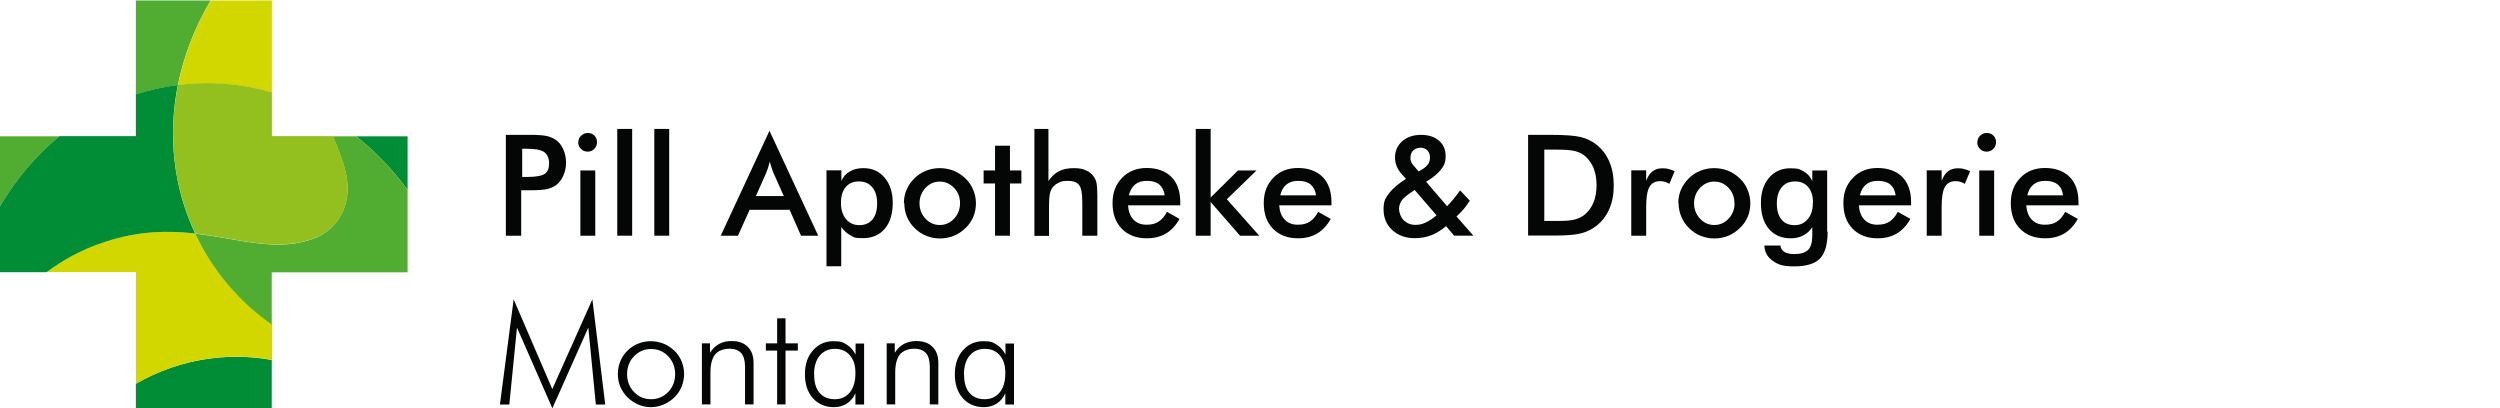 <?xml version="1.0" encoding="UTF-8"?>
<svg xmlns="http://www.w3.org/2000/svg" xmlns:cc="http://creativecommons.org/ns#" xmlns:dc="http://purl.org/dc/elements/1.1/" xmlns:rdf="http://www.w3.org/1999/02/22-rdf-syntax-ns#" xmlns:svg="http://www.w3.org/2000/svg" id="svg2" version="1.1" viewBox="0 0 1727.8 282.3">
  <defs>
    <style>
      .st0 {
        fill: #040606;
      }

      .st1 {
        fill: #51ad32;
      }

      .st2 {
        fill: #008d36;
      }

      .st3 {
        fill: #d2d700;
      }

      .st4 {
        fill: #93c01f;
      }
    </style>
  </defs>
  <g id="g10">
    <g id="g12">
      <path id="path14" class="st0" d="M381.8,282.3l-24.5-55.9-5.3,53.2h-6.5l9.5-72.7,26.7,62,27.7-62,8.9,72.7h-6.5l-5.2-53.2-24.9,55.9"></path>
      <path id="path16" class="st0" d="M450,275.9c4.6,0,8.6-1.7,11.8-5s4.8-7.5,4.8-12.3-1.6-9-4.8-12.4c-3.2-3.3-7.1-5-11.8-5s-8.5,1.7-11.8,5c-3.2,3.3-4.8,7.5-4.8,12.4s1.6,9,4.8,12.3c3.2,3.4,7.1,5,11.8,5ZM449.8,281.4c-3,0-5.9-.6-8.7-1.8s-5.3-2.9-7.5-5.1c-2.1-2.1-3.7-4.5-4.9-7.2-1.1-2.7-1.7-5.7-1.7-8.8s.6-6,1.7-8.8c1.1-2.8,2.8-5.2,4.9-7.3,2.2-2.2,4.6-3.8,7.4-4.9,2.8-1.1,5.7-1.7,8.7-1.7s6.1.6,8.9,1.7,5.3,2.8,7.5,4.9,3.9,4.6,5,7.4,1.7,5.7,1.7,8.7-.6,5.9-1.7,8.7c-1.1,2.7-2.8,5.2-4.9,7.3-2.2,2.2-4.8,3.9-7.6,5.1-2.8,1.2-5.8,1.8-8.9,1.8"></path>
      <path id="path18" class="st0" d="M485.1,279.5v-42.2h5.6v6.5c1.7-2.7,3.8-4.7,6.3-6.1s5.4-2,8.6-2c4.8,0,8.5,1.3,11.2,4s4,6.4,4,11.1v28.7h-5.9v-26c0-4.2-.9-7.4-2.6-9.4-1.8-2-4.5-3.1-8.2-3.1s-7.8,1.3-9.9,4-3.2,6.8-3.2,12.5v22h-5.9"></path>
      <path id="path20" class="st0" d="M537.1,242.3h-7.8v-5h7.8v-17.3h5.8v17.3h8.5v5h-8.5v37.2h-5.8v-37.2"></path>
      <path id="path22" class="st0" d="M562.7,258.9c0,5.5,1.2,9.7,3.7,12.6s6,4.4,10.5,4.4,7.9-1.6,10.5-4.8c2.6-3.2,3.8-7.7,3.8-13.3s-1.3-9.2-3.8-12.2c-2.5-3-6-4.5-10.4-4.5s-7.9,1.6-10.5,4.7c-2.6,3.2-3.9,7.5-3.9,13ZM591.2,279.5v-7.7c-1.4,3.1-3.4,5.5-5.9,7.1-2.5,1.6-5.5,2.5-8.9,2.5-6.1,0-10.9-2.1-14.6-6.2-3.7-4.2-5.5-9.7-5.5-16.5s1.8-12.3,5.5-16.5,8.4-6.4,14.1-6.4,6.7.8,9.3,2.4,4.6,3.9,6.1,6.9v-7.7h5.9v42.2h-5.9"></path>
      <path id="path24" class="st0" d="M612.8,279.5v-42.2h5.6v6.5c1.7-2.7,3.8-4.7,6.3-6.1,2.5-1.3,5.4-2,8.6-2,4.8,0,8.5,1.3,11.2,4s4,6.4,4,11.1v28.7h-5.9v-26c0-4.2-.9-7.4-2.6-9.4-1.8-2-4.5-3.1-8.2-3.1s-7.8,1.3-9.9,4c-2.1,2.7-3.2,6.8-3.2,12.5v22h-5.9"></path>
      <path id="path26" class="st0" d="M666.3,258.9c0,5.5,1.2,9.7,3.7,12.6,2.5,2.9,6,4.4,10.5,4.4s7.9-1.6,10.5-4.8c2.6-3.2,3.8-7.7,3.8-13.3s-1.3-9.2-3.8-12.2c-2.5-3-6-4.5-10.4-4.5s-7.9,1.6-10.5,4.7-3.9,7.5-3.9,13h0ZM694.8,279.5v-7.7c-1.4,3.1-3.4,5.5-5.9,7.1-2.5,1.6-5.5,2.5-8.9,2.5-6.1,0-10.9-2.1-14.6-6.2-3.7-4.2-5.5-9.7-5.5-16.5s1.8-12.3,5.5-16.5,8.4-6.4,14.1-6.4,6.7.8,9.3,2.4,4.6,3.9,6.1,6.9v-7.7h5.9v42.2h-5.9"></path>
      <path id="path28" class="st0" d="M360.9,122.3h2.9c6.3,0,10.5-.7,12.6-2.1,2.1-1.4,3.1-3.8,3.1-7.2s-1.1-6.3-3.4-7.9-6.4-2.3-12.3-2.3h-2.9v19.4ZM360.2,131.6v31.3h-10.6v-69.7h17.1c5.1,0,8.8.3,11.2.8,2.4.6,4.5,1.5,6.3,2.7,2.2,1.6,3.9,3.8,5.1,6.5s1.9,5.8,1.9,9.1-.6,6.3-1.9,9.1c-1.2,2.8-2.9,5-5.1,6.6-1.8,1.3-3.9,2.2-6.3,2.7-2.4.5-6.1.8-11.2.8h-6.5"></path>
      <path id="path30" class="st0" d="M401.1,162.9v-45.1h10.3v45.1h-10.3ZM399.7,98.3c0-1.7.6-3.3,1.9-4.5s2.8-1.9,4.6-1.9,3.4.6,4.6,1.8c1.2,1.2,1.8,2.8,1.8,4.6s-.6,3.4-1.9,4.6c-1.2,1.3-2.8,1.9-4.6,1.9s-3.3-.6-4.6-1.9c-1.3-1.3-1.9-2.8-1.9-4.6"></path>
      <path id="path32" class="st0" d="M426.6,162.9v-73.8h10.3v73.8h-10.3"></path>
      <path id="path34" class="st0" d="M452.2,162.9v-73.8h10.3v73.8h-10.3"></path>
      <path id="path36" class="st0" d="M522.3,135.5h19.4l-7.1-15.9c-.4-1-.8-2.2-1.3-3.5-.4-1.3-.9-2.8-1.3-4.4-.4,1.5-.8,2.9-1.2,4.3-.4,1.3-.9,2.5-1.3,3.6l-7.1,15.9ZM553.6,162.9l-7.9-17.9h-27.6l-8.1,17.9h-11.9l33.7-72.5,33.7,72.5h-11.9"></path>
      <path id="path38" class="st0" d="M581.2,140.2c0,4.7,1.2,8.4,3.5,11.2,2.3,2.8,5.4,4.2,9.2,4.2s6.9-1.3,9.1-3.9c2.1-2.6,3.2-6.3,3.2-11.1s-1.1-8.5-3.4-11.2c-2.2-2.7-5.3-4-9.2-4s-6.9,1.3-9.1,3.9c-2.2,2.6-3.3,6.2-3.3,10.9h0ZM571.2,184.1v-66.4h10.3v7.4c1.2-2.9,3.1-5.1,5.8-6.6,2.7-1.6,5.8-2.3,9.5-2.3,6,0,10.9,2.2,14.6,6.6,3.7,4.4,5.6,10.2,5.6,17.4s-1.8,13.6-5.5,17.9-8.7,6.5-15.1,6.5-6-.6-8.5-1.9-4.6-3.2-6.5-5.8v27.1h-10.3"></path>
      <path id="path40" class="st0" d="M663.5,140.5c0-4.2-1.3-7.7-4.1-10.6s-6-4.4-9.9-4.4-7.2,1.5-9.9,4.4c-2.7,2.9-4.1,6.5-4.1,10.6s1.4,7.7,4.1,10.6c2.7,2.9,6,4.4,9.9,4.4s7.2-1.5,9.9-4.4c2.7-2.9,4.1-6.5,4.1-10.6ZM624.7,140.4c0-3.3.6-6.4,1.9-9.4s3.1-5.5,5.4-7.8c2.3-2.3,5-4,8-5.2,3-1.2,6.2-1.8,9.5-1.8s6.6.6,9.6,1.8c3,1.2,5.7,3,8.1,5.3,2.4,2.3,4.2,4.9,5.4,7.9,1.2,2.9,1.9,6,1.9,9.2s-.6,6.5-1.8,9.4c-1.2,2.9-3,5.5-5.4,7.8-2.5,2.4-5.2,4.2-8.2,5.4-3,1.2-6.2,1.8-9.5,1.8s-6.4-.6-9.4-1.8-5.7-3-8-5.3c-2.4-2.3-4.2-5-5.4-7.9-1.2-2.9-1.8-6-1.8-9.3"></path>
      <path id="path42" class="st0" d="M687.7,162.9v-36.1h-7.9v-9h7.9v-17.1h10.3v17.1h7.9v9h-7.9v36.1h-10.3"></path>
      <path id="path44" class="st0" d="M714.9,162.9v-73.8h9.7v36c2.1-3.1,4.5-5.4,7.3-6.8,2.8-1.4,6.2-2.1,10.2-2.1s6.2.5,8.6,1.6c2.4,1.1,4.2,2.6,5.5,4.7.8,1.2,1.4,2.7,1.7,4.3.3,1.7.5,4.5.5,8.7v27.4h-10.4v-23.2c0-5.9-.7-9.9-2.2-11.8-1.4-1.9-4-2.9-7.7-2.9s-4.6.4-6.5,1.3c-1.9.9-3.4,2.1-4.5,3.8-.8,1.1-1.3,2.5-1.6,4.2s-.5,4.4-.5,8.1v20.6h-10.3"></path>
      <path id="path46" class="st0" d="M804.9,134.9c-.4-3.2-1.7-5.7-3.7-7.4s-4.9-2.5-8.5-2.5-6.1.8-8.2,2.5c-2.1,1.7-3.5,4.1-4.3,7.5h24.7ZM815.7,141.9h-36.1c.3,4.2,1.5,7.5,3.8,9.9,2.3,2.4,5.3,3.5,9,3.5s6.1-.7,8.3-2.1,4.2-3.7,5.8-6.8l8.7,4.9c-2.5,4.5-5.7,7.9-9.4,10.1-3.7,2.2-8.1,3.3-13.2,3.3-7.2,0-13-2.2-17.3-6.6-4.3-4.4-6.4-10.3-6.4-17.7s2.2-12.9,6.6-17.5c4.4-4.6,10.1-6.8,17.1-6.8s12.9,2.1,17,6.2c4.1,4.2,6.1,10,6.1,17.5v1.9"></path>
      <path id="path48" class="st0" d="M826.4,162.9v-73.8h10.3v47.4l18.9-18.7h12.8l-20.5,19.9,22.4,25.2h-13.3l-20.3-23.3v23.3h-10.3"></path>
      <path id="path50" class="st0" d="M909.5,134.9c-.4-3.2-1.7-5.7-3.7-7.4s-4.9-2.5-8.5-2.5-6.1.8-8.2,2.5c-2.1,1.7-3.5,4.1-4.3,7.5h24.7ZM920.2,141.9h-36.1c.3,4.2,1.5,7.5,3.8,9.9,2.3,2.4,5.3,3.5,9,3.5s6.1-.7,8.3-2.1,4.2-3.7,5.8-6.8l8.7,4.9c-2.5,4.5-5.7,7.9-9.4,10.1-3.7,2.2-8.1,3.3-13.2,3.3-7.2,0-13-2.2-17.3-6.6-4.3-4.4-6.4-10.3-6.4-17.7s2.2-12.9,6.6-17.5c4.4-4.6,10.1-6.8,17.1-6.8s12.9,2.1,17,6.2c4.1,4.2,6.1,10,6.1,17.5v1.9"></path>
      <path id="path52" class="st0" d="M980.4,118.5l2.6-1.5c1.8-1.1,3.1-2.3,4-3.6.9-1.4,1.3-2.9,1.3-4.6s-.6-3.6-1.8-4.8c-1.2-1.3-2.8-1.9-4.7-1.9s-3.8.6-5.1,1.9c-1.3,1.3-1.9,2.9-1.9,4.9s.2,1.9.5,2.9.9,1.8,1.7,2.6l3.5,4.2ZM992.9,148.9l-15.2-17.6-1.8,1.2c-3.3,2.2-5.7,4.1-7,5.9s-2,3.8-2,6,1.1,5.7,3.2,7.8c2.2,2.1,4.8,3.2,8,3.2s4.8-.5,7.2-1.6c2.4-1.1,4.9-2.7,7.4-4.9h0ZM1005,162.9l-5.6-6.6c-3.3,2.8-6.7,4.9-10.2,6.3-3.5,1.3-7.3,2-11.4,2-6.4,0-11.6-1.9-15.6-5.6-4-3.7-6-8.5-6-14.3s1.2-7.6,3.7-11c2.5-3.3,6.4-6.7,11.8-10.1l-2.8-3.1c-1.6-1.7-2.7-3.5-3.6-5.5-.8-2-1.2-4-1.2-6.1,0-4.6,1.7-8.3,5-11.3,3.3-2.9,7.7-4.4,12.9-4.4s9.4,1.3,12.5,4c3.1,2.7,4.6,6.2,4.6,10.7s-1.1,6.5-3.2,9.3c-2.2,2.8-5.6,5.6-10.3,8.4l14.5,16.9c1.4-1.4,2.8-3,4.3-4.8,1.5-1.8,3-3.8,4.7-6.1l6.7,7.1c-1.3,2-2.7,4-4.2,5.8-1.6,1.8-3.2,3.5-5,5.1l11.7,13.3h-13.1"></path>
      <path id="path54" class="st0" d="M1067.4,152.7h9.5c5.2,0,9.2-.3,11.8-1.1,2.6-.7,4.9-1.9,6.8-3.5,2.6-2.3,4.6-5.1,5.9-8.4,1.3-3.3,2-7.2,2-11.7s-.7-8.3-2-11.7c-1.3-3.3-3.3-6.1-5.9-8.4-2-1.7-4.3-2.8-7.1-3.5-2.7-.7-7-1-12.9-1h-8.2v49.3ZM1056.1,162.9v-69.7h15.3c9.9,0,16.9.5,21,1.5,4,1,7.6,2.7,10.6,5,4,3.1,7.1,7,9.2,11.9,2.1,4.8,3.1,10.3,3.1,16.5s-1,11.7-3.1,16.4c-2.1,4.8-5.1,8.7-9.2,11.8-3,2.3-6.5,4-10.4,5-3.9,1-9.9,1.5-18.2,1.5h-18.3"></path>
      <path id="path56" class="st0" d="M1137.7,125c1.1-3,2.6-5.2,4.4-6.6s4.1-2.1,6.8-2.1,2.9.2,4.3.5,2.8.9,4.2,1.5l-3.7,8.8c-.9-.6-1.9-1.1-2.9-1.4-1-.3-2.2-.5-3.5-.5-3.4,0-5.9,1.4-7.4,4.1-1.5,2.7-2.2,7.4-2.2,13.8v19.8h-10.3v-45.2h10.3v7.3"></path>
      <path id="path58" class="st0" d="M1198.7,140.5c0-4.2-1.3-7.7-4-10.6s-6-4.4-9.9-4.4-7.2,1.5-9.9,4.4-4.1,6.5-4.1,10.6,1.4,7.7,4.1,10.6,6,4.4,9.9,4.4,7.2-1.5,9.9-4.4c2.7-2.9,4.1-6.5,4.1-10.6h0ZM1159.9,140.4c0-3.3.6-6.4,1.9-9.4,1.3-2.9,3.1-5.5,5.4-7.8,2.3-2.3,5-4,8-5.2,3-1.2,6.2-1.8,9.5-1.8s6.6.6,9.6,1.8c3,1.2,5.7,3,8.1,5.3,2.4,2.3,4.2,4.9,5.4,7.9s1.9,6,1.9,9.2-.6,6.5-1.8,9.4c-1.2,2.9-3,5.5-5.4,7.8-2.5,2.4-5.2,4.2-8.2,5.4-3,1.2-6.2,1.8-9.5,1.8s-6.4-.6-9.4-1.8-5.7-3-8-5.3c-2.4-2.3-4.2-5-5.4-7.9-1.2-2.9-1.9-6-1.9-9.3"></path>
      <path id="path60" class="st0" d="M1253,140.2c0-4.7-1.1-8.3-3.3-10.9-2.2-2.6-5.2-3.9-9.1-3.9s-7,1.3-9.2,4-3.4,6.4-3.4,11.2,1.1,8.5,3.2,11.1,5.2,3.9,9.1,3.9,6.7-1.4,9.1-4.2c2.4-2.8,3.5-6.5,3.5-11.1ZM1263.1,160.1c0,8.8-1.8,15-5.3,18.6-3.5,3.6-9.5,5.4-17.8,5.4s-11.2-1.3-14.9-3.9c-3.7-2.6-5.6-6.1-5.7-10.5h11.1c.2,1.9,1.1,3.4,2.7,4.4,1.7,1,4,1.5,6.9,1.5,4.4,0,7.6-1,9.5-2.9s2.9-5.2,2.9-9.7v-6c-1.7,2.6-3.9,4.5-6.4,5.8-2.5,1.3-5.3,1.9-8.5,1.9-6.4,0-11.4-2.2-15.1-6.5-3.7-4.4-5.5-10.3-5.5-17.9s1.9-13,5.6-17.4c3.7-4.4,8.6-6.6,14.7-6.6s6.8.8,9.5,2.3c2.6,1.5,4.5,3.8,5.7,6.6v-7.4h10.3v42.3"></path>
      <path id="path62" class="st0" d="M1310.1,134.9c-.4-3.2-1.7-5.7-3.7-7.4-2.1-1.7-4.9-2.5-8.5-2.5s-6.1.8-8.2,2.5c-2.1,1.7-3.5,4.1-4.3,7.5h24.7ZM1320.8,141.9h-36.1c.3,4.2,1.5,7.5,3.8,9.9,2.3,2.4,5.3,3.5,9,3.5s6.1-.7,8.3-2.1,4.2-3.7,5.8-6.8l8.7,4.9c-2.5,4.5-5.7,7.9-9.4,10.1-3.7,2.2-8.1,3.3-13.2,3.3-7.2,0-13-2.2-17.3-6.6-4.3-4.4-6.4-10.3-6.4-17.7s2.2-12.9,6.6-17.5c4.4-4.6,10.1-6.8,17.1-6.8s12.9,2.1,17,6.2c4.1,4.2,6.1,10,6.1,17.5v1.9"></path>
      <path id="path64" class="st0" d="M1341.9,125c1.1-3,2.6-5.2,4.4-6.6s4.1-2.1,6.8-2.1,2.9.2,4.3.5,2.8.9,4.2,1.5l-3.7,8.8c-.9-.6-1.8-1.1-2.9-1.4-1-.3-2.2-.5-3.5-.5-3.4,0-5.9,1.4-7.4,4.1s-2.2,7.4-2.2,13.8v19.8h-10.3v-45.2h10.3v7.3"></path>
      <path id="path66" class="st0" d="M1367.9,162.9v-45.1h10.3v45.1h-10.3ZM1366.6,98.3c0-1.7.6-3.3,1.9-4.5,1.3-1.3,2.8-1.9,4.6-1.9s3.4.6,4.6,1.8c1.2,1.2,1.8,2.8,1.8,4.6s-.6,3.4-1.9,4.6c-1.2,1.3-2.8,1.9-4.6,1.9s-3.3-.6-4.6-1.9c-1.3-1.3-1.9-2.8-1.9-4.6"></path>
      <path id="path68" class="st0" d="M1425.8,134.9c-.4-3.2-1.6-5.7-3.7-7.4s-4.9-2.5-8.5-2.5-6.1.8-8.2,2.5-3.5,4.1-4.3,7.5h24.7ZM1436.5,141.9h-36.1c.3,4.2,1.5,7.5,3.8,9.9,2.3,2.4,5.3,3.5,9,3.5s6.1-.7,8.3-2.1,4.2-3.7,5.8-6.8l8.7,4.9c-2.5,4.5-5.7,7.9-9.4,10.1-3.7,2.2-8.1,3.3-13.2,3.3-7.2,0-13-2.2-17.3-6.6-4.3-4.4-6.4-10.3-6.4-17.7s2.2-12.9,6.6-17.5c4.4-4.6,10.1-6.8,17.1-6.8s12.9,2.1,17,6.2c4.1,4.2,6.1,10,6.1,17.5v1.9"></path>
    </g>
  </g>
  <g>
    <path class="st2" d="M146.8,247.6c-21.5,2.6-38.4,9.4-52.9,17.6v16.8h93.9v-33.2c-12.3-2.2-25.8-3.1-41-1.2Z"></path>
    <path class="st2" d="M246.1,94.2c13.3,10.5,25.3,23,35.6,37.1v-37.1h-35.6Z"></path>
    <path class="st1" d="M145.6.3h-51.7v65c9.3-3,19-5.2,29-6.5,4.1-20.3,11.8-40.1,22.7-58.5Z"></path>
    <path class="st1" d="M41.1,94.2H0v48.3c10.9-18.6,24.8-35,41.1-48.3Z"></path>
    <path class="st3" d="M124.1,58.7c22-2.7,43.5-.6,63.8,5.2V.3h-42.2c-10.9,18.4-18.6,38.2-22.7,58.5.3,0,.7,0,1.1,0Z"></path>
    <path class="st3" d="M139.9,171.2c-1.8-3.2-3.5-6.5-5-9.8-18.4-2.1-38.8-2-62.4,5.7-16.4,5.3-29.3,12.7-40.2,20.9h61.7v77.1c14.5-8.1,31.3-15,52.9-17.6,15.3-1.8,28.8-1,41.1,1.2v-24.6c-19.5-13.5-36-31.3-48.1-52.9Z"></path>
    <path class="st1" d="M246.1,94.2h-16.1c2.7,6.2,5.2,12.6,7.3,19.2,9.8,30-7.4,46.2-19.1,50.9-26.3,10.6-52,.7-83.3-2.8,1.6,3.3,3.2,6.5,5,9.8,12.1,21.6,28.5,39.4,47.9,53v-36.1h93.9v-56.8c-10.3-14.3-22.2-26.7-35.6-37.2Z"></path>
    <path class="st2" d="M134.9,161.4c-15.3-32.5-18.8-68.2-12-102.7-10,1.3-19.7,3.5-29,6.5v28.9h-52.8c-16.3,13.4-30.2,29.8-41.1,48.4v45.6h32.2c11-8.2,23.9-15.6,40.2-20.9,23.7-7.8,44.1-7.9,62.5-5.8Z"></path>
    <path class="st4" d="M124.1,58.7c-.4,0-.7,0-1.1,0-6.9,34.4-3.4,70.2,12,102.7,31.3,3.6,57,13.4,83.3,2.8,11.7-4.7,28.9-20.9,19.1-50.9-2.1-6.6-4.6-13-7.3-19.2h-42.2v-30.3c-20.4-5.9-41.9-7.9-63.8-5.2Z"></path>
  </g>
</svg>

